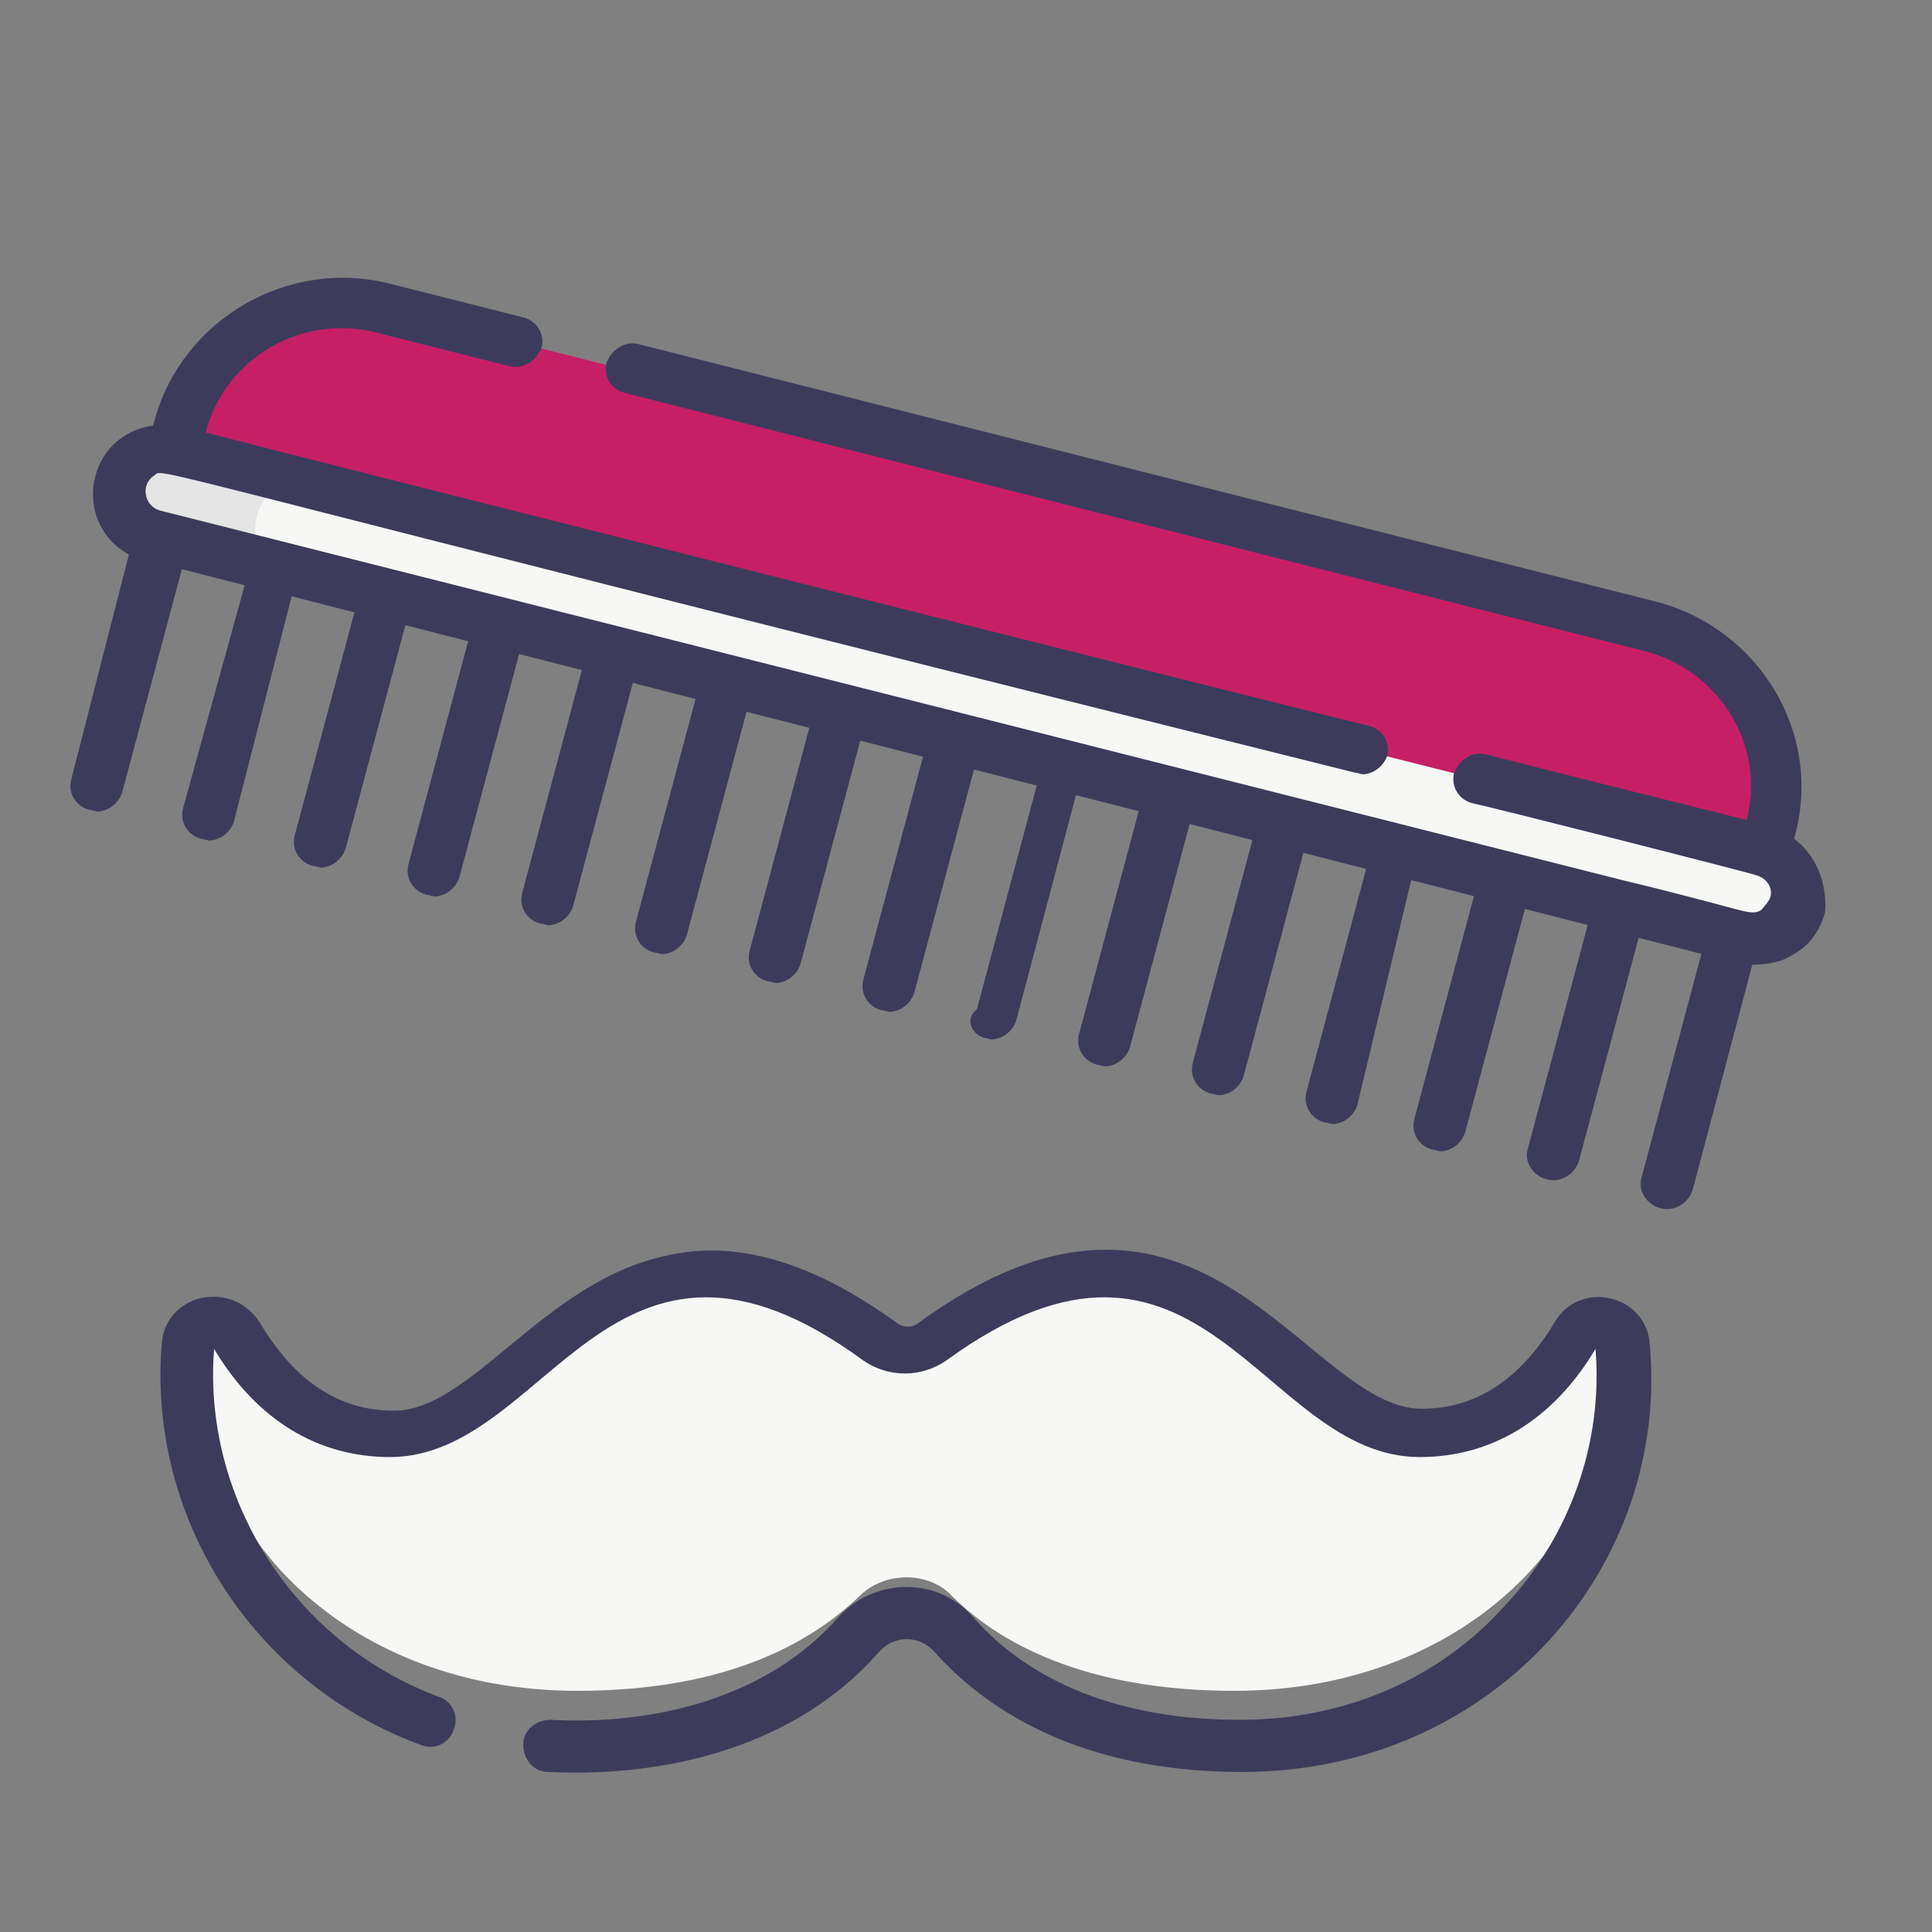<?xml version="1.0" encoding="utf-8"?>
<!-- Generator: Adobe Illustrator 24.0.1, SVG Export Plug-In . SVG Version: 6.00 Build 0)  -->
<svg version="1.1" id="Layer_1" xmlns="http://www.w3.org/2000/svg" xmlns:xlink="http://www.w3.org/1999/xlink" x="0px" y="0px"
	 viewBox="0 0 100 100" style="enable-background:new 0 0 100 100;" xml:space="preserve">
<rect x="0" y="0" width="100" height="100" fill="#808080" stroke="none"/>
<style type="text/css">
	.st0{fill:none;}
	.st1{fill-rule:evenodd;clip-rule:evenodd;fill:#C71F66;}
	.st2{fill:#F7F7F5;}
	.st3{fill:#E5E5E5;}
	.st4{fill:#3C3B5C;}
</style>
<title>svg</title>
<desc>Created with Sketch.</desc>
<g id="Page-1">
	<g id="mc_x2F_men-care">
		<g id="Group-13" transform="translate(2.083, 2.083)">
			<rect id="Rectangle-3" x="0" y="0" class="st0" width="97.6" height="97.6"/>
		</g>
		<g id="moustache" transform="translate(2.083, 10.417)">
			
				<g id="Group" transform="translate(46.975, 28.382) rotate(-3) translate(-46.975, -28.382) translate(1.475, 2.382)">
				<path id="Path" class="st1" d="M82.3,21.7l-64.7-20C13.1,0.3,8.2,2.8,6.8,7.2L6.2,8.8l81.1,25.1l0.6-1.6
					C89.3,27.8,86.8,23.1,82.3,21.7z"/>
				<path id="Path_1_" class="st2" d="M86.1,37.8l-81-25c-1.2-0.4-1.9-1.7-1.5-2.8C4,8.8,5.3,8.1,6.5,8.5l81,25
					c1.2,0.4,1.9,1.7,1.5,2.8C88.6,37.5,87.3,38.2,86.1,37.8z"/>
				<path id="Path_2_" class="st3" d="M12.4,10.3L6.5,8.5C5.3,8.1,4,8.8,3.6,10s0.3,2.5,1.5,2.8l5.9,1.8
					C9.6,13.1,10.4,10.7,12.4,10.3z"/>
				<path id="Path_3_" class="st4" d="M89,32.9l0.1-0.3c1.6-5.1-1.3-10.6-6.5-12.3l-52-16.1c-0.7-0.2-1.4,0.2-1.7,0.9
					c-0.2,0.7,0.2,1.4,0.9,1.6l52,16.1c3.8,1.2,6,5.2,4.8,9c-3.9-1.2-9.5-2.9-13.3-4.1c-0.7-0.2-1.4,0.2-1.7,0.9
					c-0.2,0.7,0.2,1.4,0.9,1.6c0.8,0.2,13.7,4.2,14.5,4.5c0.5,0.2,0.8,0.7,0.6,1.2c-0.1,0.2-0.3,0.4-0.5,0.6c-0.6,0.3-0.6,0-7-1.9
					c0,0,0,0,0,0c0,0-74.7-23.1-74.7-23.1c-0.8-0.3-0.9-1.4-0.2-1.8c0.7-0.4-3.1-1.1,61.3,18.6c0.1,0,0.3,0.1,0.4,0.1
					c0.6,0,1.1-0.4,1.3-0.9c0.2-0.7-0.2-1.4-0.9-1.6C65.2,25.3,12.7,9.1,8,7.6c1.2-3.8,5.3-5.9,9.1-4.7L23.9,5
					c0.7,0.2,1.4-0.2,1.7-0.9c0.2-0.7-0.2-1.4-0.9-1.6l-6.8-2.1C12.7-1.2,7.1,1.7,5.4,6.8L5.3,7.1c-3.5,0.3-4.5,4.8-1.6,6.6
					L0.1,25.2c-0.2,0.7,0.2,1.4,0.9,1.6c0.1,0,0.3,0.1,0.4,0.1c0.6,0,1.1-0.4,1.3-0.9l3.7-11.4l3.2,1L5.8,27
					c-0.2,0.7,0.2,1.4,0.9,1.6c0.1,0,0.3,0.1,0.4,0.1c0.6,0,1.1-0.4,1.3-0.9L12,16.3l3.2,1l-3.7,11.4c-0.2,0.7,0.2,1.4,0.9,1.6
					c0.1,0,0.3,0.1,0.4,0.1c0.6,0,1.1-0.4,1.3-0.9l3.7-11.4l3.2,1l-3.7,11.4c-0.2,0.7,0.2,1.4,0.9,1.6c0.1,0,0.3,0.1,0.4,0.1
					c0.6,0,1.1-0.4,1.3-0.9l3.7-11.4l3.2,1l-3.7,11.4c-0.2,0.7,0.2,1.4,0.9,1.6c0.1,0,0.3,0.1,0.4,0.1c0.6,0,1.1-0.4,1.3-0.9
					l3.7-11.4l3.2,1l-3.7,11.4c-0.2,0.7,0.2,1.4,0.9,1.6c0.1,0,0.3,0.1,0.4,0.1c0.6,0,1.1-0.4,1.3-0.9l3.7-11.4l3.2,1l-3.7,11.4
					c-0.2,0.7,0.2,1.4,0.9,1.6c0.1,0,0.3,0.1,0.4,0.1c0.6,0,1.1-0.4,1.3-0.9l3.7-11.4l3.2,1l-3.7,11.4c-0.2,0.7,0.2,1.4,0.9,1.6
					c0.1,0,0.3,0.1,0.4,0.1c0.6,0,1.1-0.4,1.3-0.9l3.7-11.4l3.2,1l-3.7,11.4C45.6,40,46,40.8,46.6,41c0.1,0,0.3,0.1,0.4,0.1
					c0.6,0,1.1-0.4,1.3-0.9L52,28.7l3.2,1l-3.7,11.4c-0.2,0.7,0.2,1.4,0.9,1.6c0.1,0,0.3,0.1,0.4,0.1c0.6,0,1.1-0.4,1.3-0.9
					l3.7-11.4l3.2,1l-3.7,11.4c-0.2,0.7,0.2,1.4,0.9,1.6c0.1,0,0.3,0.1,0.4,0.1c0.6,0,1.1-0.4,1.3-0.9l3.7-11.4l3.2,1l-3.7,11.4
					c-0.2,0.7,0.2,1.4,0.9,1.6c0.1,0,0.3,0.1,0.4,0.1c0.6,0,1.1-0.4,1.3-0.9L69.1,34l3.2,1l-3.7,11.4c-0.2,0.7,0.2,1.4,0.9,1.6
					c0.1,0,0.3,0.1,0.4,0.1c0.6,0,1.1-0.4,1.3-0.9l3.7-11.4l3.2,1l-3.7,11.4c-0.3,0.8,0.4,1.7,1.3,1.7c0.6,0,1.1-0.4,1.3-0.9
					l3.7-11.4l3.2,1l-3.7,11.4c-0.3,0.8,0.4,1.7,1.3,1.7c0.6,0,1.1-0.4,1.3-0.9l3.7-11.5c0.1,0,0.3,0,0.4,0c0.6,0,1.2-0.1,1.7-0.4
					c0.9-0.4,1.5-1.2,1.8-2.1C90.6,35.3,90.1,33.8,89,32.9z"/>
			</g>
			<path id="Path_4_" class="st2" d="M81.2,59.4c-0.1-1.1-1.7-1.4-2.4-0.5c-1.4,2-3.9,4.4-7.9,4.4c-7,0-11.2-12.7-24.8-4
				c-0.8,0.5-1.8,0.5-2.6,0c-13.6-8.7-17.9,4-24.8,4c-4,0-6.5-2.3-7.9-4.4c-0.6-0.9-2.3-0.6-2.4,0.5c-0.9,8.8,7,17.7,19.4,17.7
				c7.9,0,12.2-2.6,14.6-4.9c1.3-1.3,3.6-1.3,4.8,0c2.3,2.3,6.7,4.9,14.6,4.9C74.2,77.1,82.1,68.2,81.2,59.4z"/>
			<path id="Path_5_" class="st4" d="M62.1,78.6c-7.6,0-11.7-2.9-13.8-5.3c-1.8-2.1-5.1-2.1-7,0c-3.6,4.1-9.4,5.6-14.9,5.3
				c-0.7,0-1.4,0.5-1.4,1.3c0,0.7,0.5,1.4,1.3,1.4c6.3,0.3,12.9-1.4,17.1-6.2c0.8-0.9,2.1-0.9,2.9,0c2.5,2.8,7.3,6.2,15.9,6.2
				c13.1,0,22.2-10.7,21.1-22.2c-0.2-2.5-3.6-3.3-4.9-1.1c-1.8,3-4.1,4.5-6.9,4.5c-6,0-11.5-15.1-26.1-4.4c-0.3,0.2-0.7,0.2-1,0
				c-4.4-3.2-8.4-4.4-12.1-3.5c-6.3,1.4-10,8-14,8c-2.8,0-5.1-1.5-6.9-4.5C10,55.8,6.6,56.5,6.3,59C5.5,68.1,11,76.7,19.7,79.9
				c0.7,0.3,1.5-0.1,1.7-0.8c0.3-0.7-0.1-1.5-0.8-1.7C12.9,74.5,8.4,66.9,9,59.4c2.2,3.7,5.4,5.6,9.1,5.6c8.2,0,11.4-14.6,24.5-5
				c1.3,0.9,3,0.9,4.3,0c13.2-9.6,16.3,5,24.5,5c3.7,0,6.9-1.9,9.1-5.6c0.4,4.8-1.3,9.7-4.7,13.3C72.4,76.5,67.5,78.6,62.1,78.6z"/>
		</g>
	</g>
</g>
</svg>
